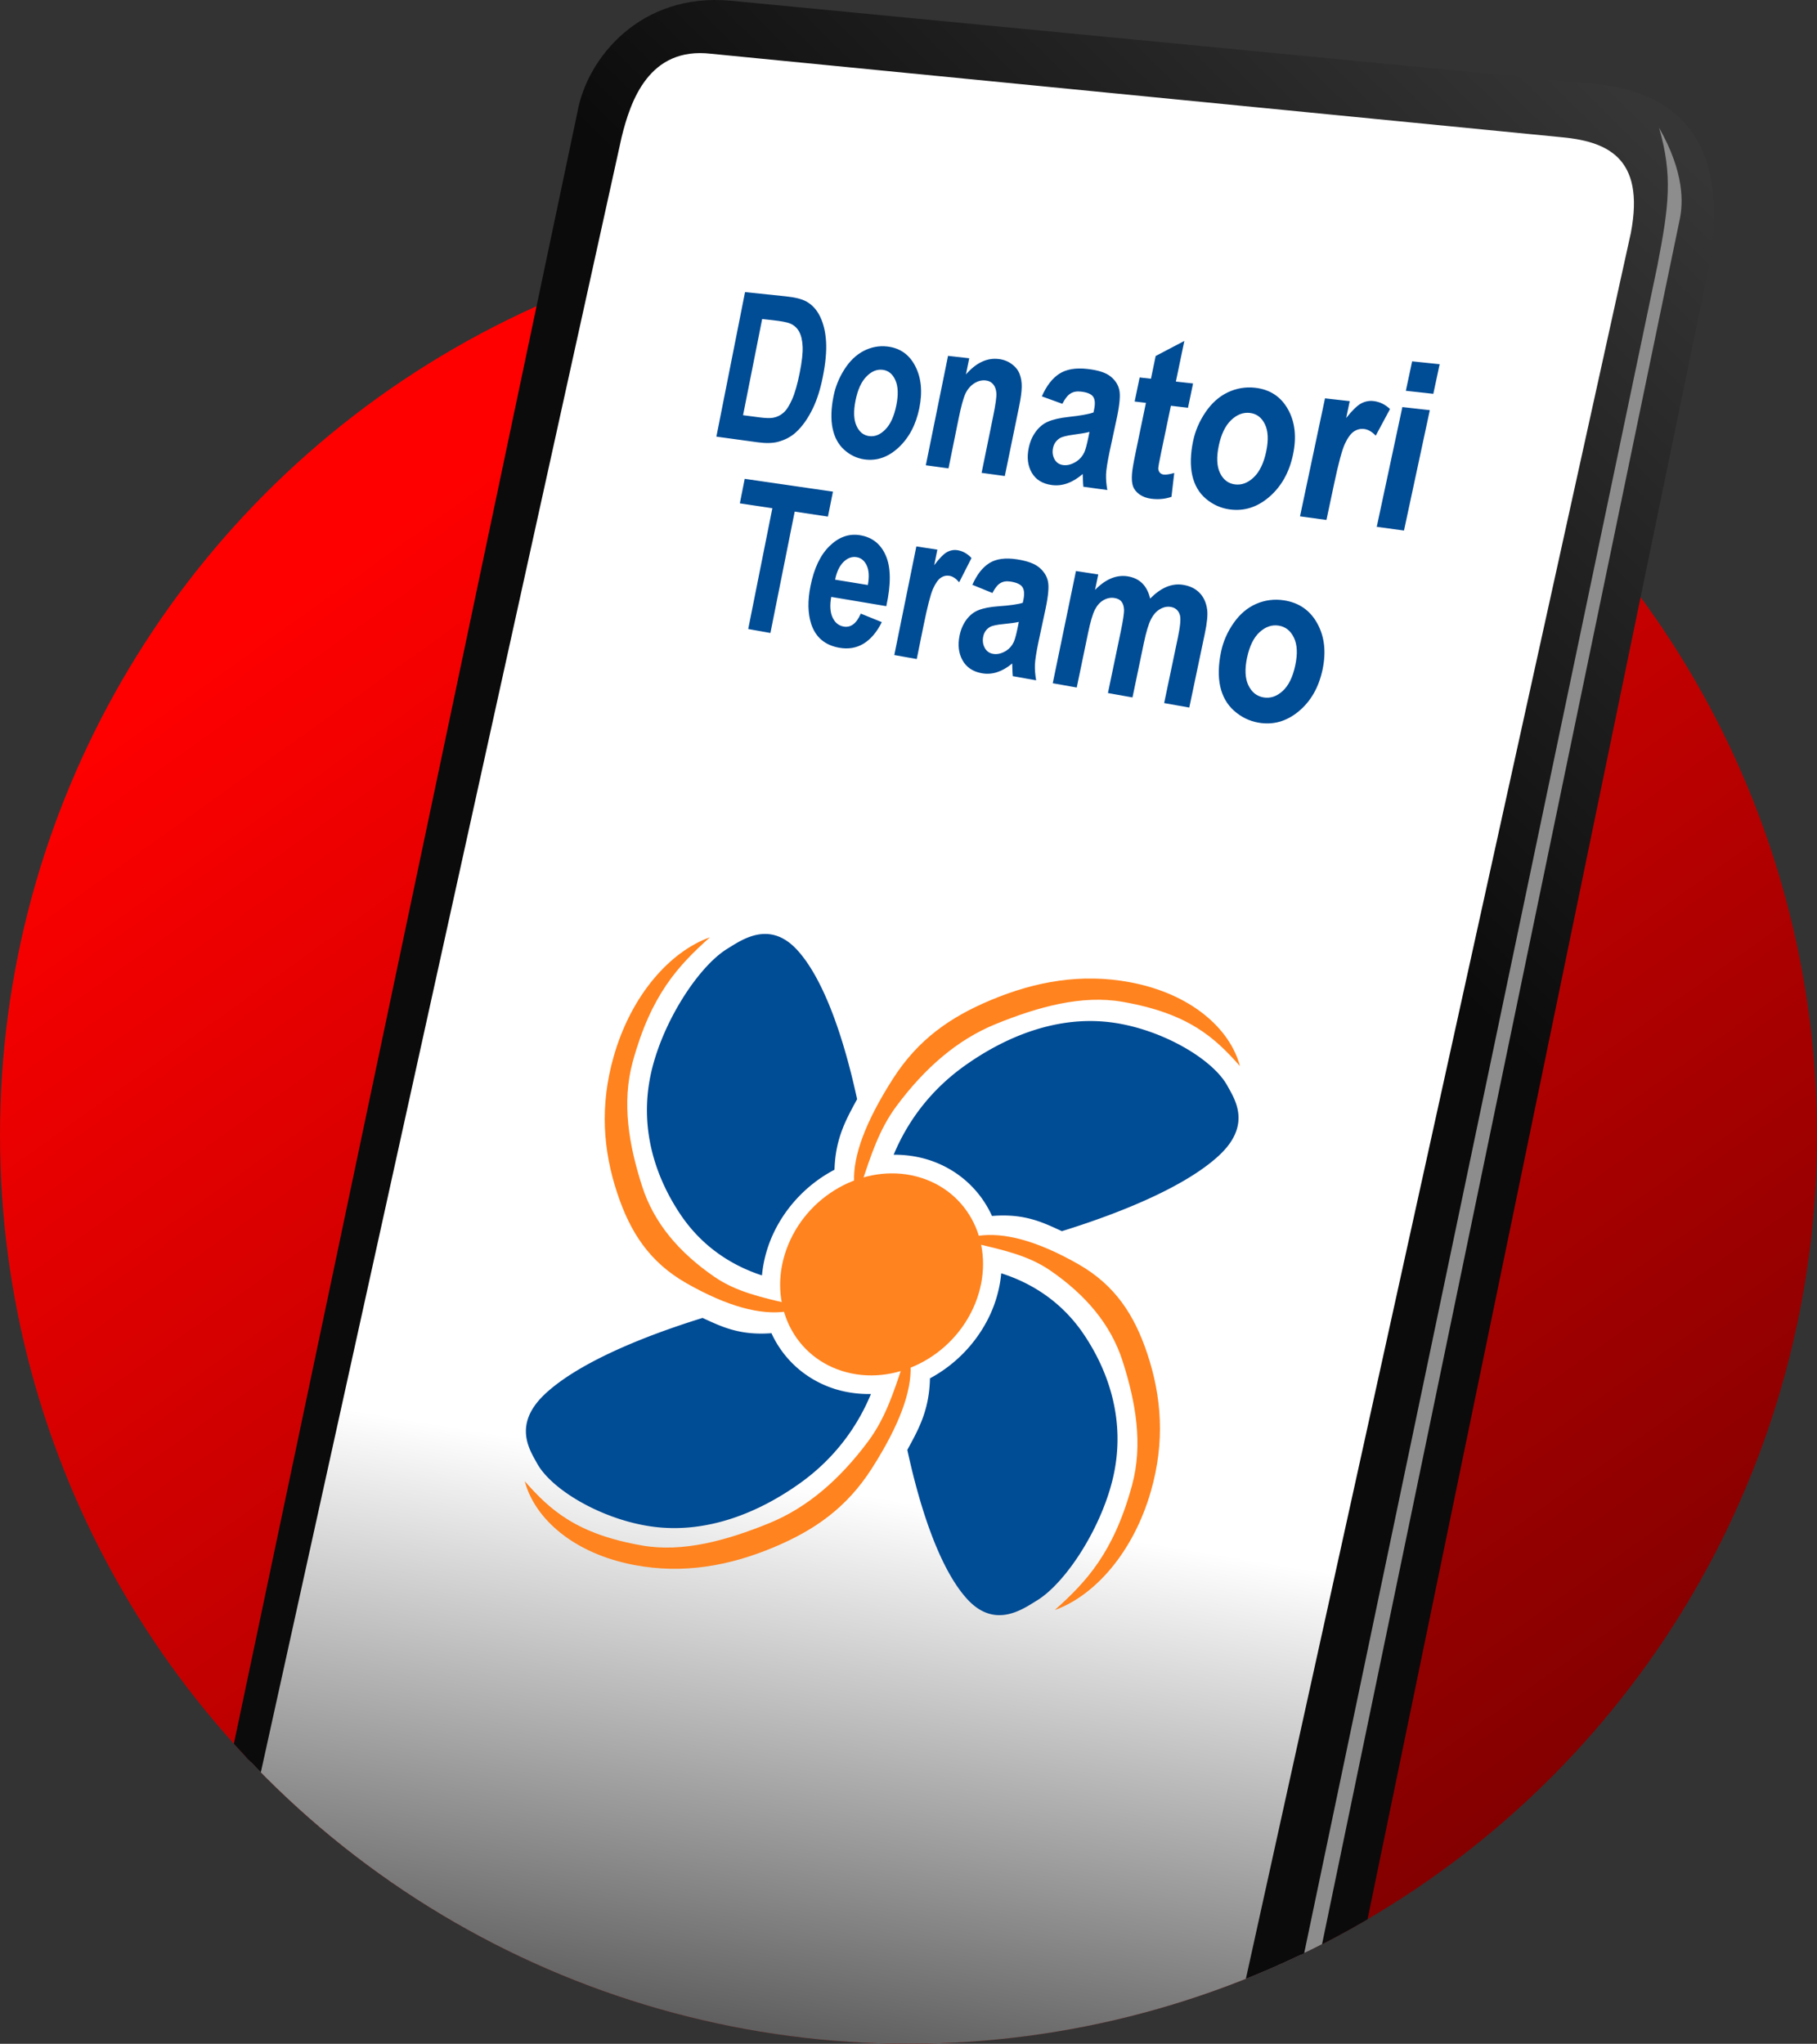 <?xml version="1.0" encoding="UTF-8" standalone="no"?>
<svg
   xmlns:dc="http://purl.org/dc/elements/1.1/"
   xmlns:cc="http://creativecommons.org/ns#"
   xmlns:rdf="http://www.w3.org/1999/02/22-rdf-syntax-ns#"
   xmlns:svg="http://www.w3.org/2000/svg"
   xmlns="http://www.w3.org/2000/svg"
   xmlns:xlink="http://www.w3.org/1999/xlink"
   xmlns:sodipodi="http://sodipodi.sourceforge.net/DTD/sodipodi-0.dtd"
   xmlns:inkscape="http://www.inkscape.org/namespaces/inkscape"
   sodipodi:docname="App.svg"
   inkscape:version="1.0 (4035a4fb49, 2020-05-01)"
   id="svg36765"
   version="1.1"
   viewBox="0 0 78.759 88.579"
   height="88.579mm"
   width="78.759mm">
  <rect x="0" y="0" width="78.759" height="88.579" fill="#333333" stroke="none"/>
  <defs
     id="defs36759">
    <linearGradient
       gradientTransform="translate(-180.144,-61.013)"
       inkscape:collect="always"
       xlink:href="#linearGradient910"
       id="linearGradient912"
       x1="199.65"
       y1="81.25"
       x2="244.284"
       y2="143.524"
       gradientUnits="userSpaceOnUse" />
    <linearGradient
       inkscape:collect="always"
       id="linearGradient910">
      <stop
         style="stop-color:#ff0000;stop-opacity:1"
         offset="0"
         id="stop906" />
      <stop
         style="stop-color:#800000;stop-opacity:1"
         offset="1"
         id="stop908" />
    </linearGradient>
    <clipPath
       clipPathUnits="userSpaceOnUse"
       id="clipPath896">
      <path
         id="path898"
         style="opacity:1;fill:#000000;stroke-width:3.204;stroke-linecap:round;stroke-linejoin:round;paint-order:stroke markers fill"
         d="m 201.789,56.26 -7.835,24.003 a 39.379,39.379 0 0 0 -13.81,29.949 39.379,39.379 0 0 0 39.38,39.38 39.379,39.379 0 0 0 39.38,-39.38 39.379,39.379 0 0 0 -5.406,-19.914 l 2.013,-8.247 4.544,-14.032 -1.871,-7.617 -14.7,-2.138 z" />
    </clipPath>
    <linearGradient
       inkscape:collect="always"
       xlink:href="#linearGradient904"
       id="linearGradient878"
       gradientUnits="userSpaceOnUse"
       x1="218.092"
       y1="125.884"
       x2="214.083"
       y2="149.938" />
    <linearGradient
       id="linearGradient904"
       inkscape:collect="always">
      <stop
         id="stop900"
         offset="0"
         style="stop-color:#ffffff;stop-opacity:1;" />
      <stop
         id="stop902"
         offset="1"
         style="stop-color:#5a5a5a;stop-opacity:1" />
    </linearGradient>
    <linearGradient
       inkscape:collect="always"
       xlink:href="#linearGradient859"
       id="linearGradient880"
       gradientUnits="userSpaceOnUse"
       gradientTransform="translate(89.958)"
       x1="162.099"
       y1="66.55"
       x2="138.98"
       y2="89.936" />
    <linearGradient
       inkscape:collect="always"
       id="linearGradient859">
      <stop
         style="stop-color:#363636;stop-opacity:1"
         offset="0"
         id="stop855" />
      <stop
         style="stop-color:#0b0b0c;stop-opacity:1"
         offset="1"
         id="stop857" />
    </linearGradient>
  </defs>
  <sodipodi:namedview
     inkscape:window-maximized="1"
     inkscape:window-y="-8"
     inkscape:window-x="-8"
     inkscape:window-height="1017"
     inkscape:window-width="1920"
     showgrid="false"
     inkscape:document-rotation="0"
     inkscape:current-layer="layer1"
     inkscape:document-units="mm"
     inkscape:cy="-118.782"
     inkscape:cx="-29.259612"
     inkscape:zoom="0.49497475"
     inkscape:pageshadow="2"
     inkscape:pageopacity="0.0"
     borderopacity="1.0"
     bordercolor="#666666"
     pagecolor="#ffffff"
     id="base" />
  <g
     id="layer1"
     inkscape:groupmode="layer"
     inkscape:label="Livello 1">
    <circle
       style="fill:url(#linearGradient912);fill-opacity:1;stroke-width:3.204;stroke-linecap:round;stroke-linejoin:round;paint-order:stroke markers fill"
       id="path851"
       cx="39.38"
       cy="49.199"
       r="39.379" />
    <g
       transform="translate(-180.144,-61.013)"
       id="g894"
       clip-path="url(#clipPath896)">
      <path
         id="path863"
         d="m 191.32,136.241 -1.47,3.942 4.276,4.41 11.87,7.165 18.521,1.134 12.048,-6.709 4.016,-17.481 11.409,-56.204 0.067,-5.947 -42.092,-4.184 -3.402,3.024 z"
         style="fill:url(#linearGradient878);fill-opacity:1;stroke:#000000;stroke-width:0.265px;stroke-linecap:butt;stroke-linejoin:miter;stroke-opacity:1" />
      <path
         sodipodi:nodetypes="ccccccccccccc"
         id="path847"
         d="m 190.104,137.432 15.066,-71.546 c 0.42,-2.378 2.751,-5.196 6.638,-4.843 l 37.628,3.622 c 4.141,0.486 5.638,3.253 4.754,8.031 l -15.162,73.4 -5.011,1.27 16.818,-76.259 c 0.631,-3.312 -1.073,-3.985 -3.118,-4.158 l -36.752,-3.606 c -2.691,-0.315 -3.49,2.042 -3.875,3.608 l -15.869,71.912 z"
         style="fill:url(#linearGradient880);fill-opacity:1;stroke:none;stroke-width:0.265px;stroke-linecap:butt;stroke-linejoin:miter;stroke-opacity:1" />
      <path
         sodipodi:nodetypes="cccccc"
         id="path853"
         d="m 251.991,72.497 -15.425,73.685 0.803,-0.52 15.59,-75.17 c 0.132,-0.663 0.215,-1.978 -0.902,-3.942 0.597,2.072 0.428,3.391 -0.067,5.947 z"
         style="fill:#8d8d8d;fill-opacity:1;stroke:none;stroke-width:0.265px;stroke-linecap:butt;stroke-linejoin:miter;stroke-opacity:1" />
    </g>
    <g
       id="g3835"
       transform="matrix(0.887,0.281,-0.376,0.917,-173.754,-54.606)">
      <path
         inkscape:connector-curvature="0"
         id="path8102"
         style="fill:#ff831e;fill-opacity:1;stroke:none;stroke-width:0.05px;stroke-linecap:butt;stroke-linejoin:miter;stroke-opacity:1"
         d="m 252.936,43.661 c -1.226,0.083 -2.453,0.201 -3.678,-0.141 -1.969,-0.55 -3.579,-1.452 -4.739,-2.829 -1.298,-1.542 -2.375,-3.218 -2.617,-5.093 -0.394,-3.049 0.264,-4.615 1.132,-6.224 -1.452,1.107 -2.379,3.426 -2.051,6.242 0.263,2.261 1.215,4.1 2.586,5.697 1.252,1.459 2.614,2.453 4.593,2.844 2.172,0.429 3.753,0.36 4.81,-0.141 l 0.566,-0.424 -0.035,-0.318 z m 7.039,-5.003 c 1.226,-0.083 2.453,-0.201 3.678,0.141 1.969,0.55 3.579,1.452 4.739,2.829 1.298,1.542 2.375,3.218 2.617,5.093 0.394,3.049 -0.264,4.615 -1.132,6.224 1.452,-1.107 2.379,-3.426 2.051,-6.242 -0.263,-2.261 -1.215,-4.1 -2.586,-5.697 -1.252,-1.459 -2.614,-2.453 -4.593,-2.844 -2.172,-0.429 -3.753,-0.36 -4.81,0.141 l -0.566,0.424 0.035,0.318 z m -1.018,6.021 c 0.083,1.226 0.201,2.453 -0.141,3.678 -0.55,1.969 -1.452,3.579 -2.829,4.739 -1.542,1.298 -3.218,2.375 -5.093,2.617 -3.049,0.394 -4.615,-0.264 -6.224,-1.132 1.107,1.452 3.426,2.379 6.242,2.051 2.261,-0.263 4.1,-1.215 5.697,-2.586 1.459,-1.252 2.453,-2.614 2.844,-4.593 0.429,-2.172 0.36,-3.753 -0.141,-4.81 l -0.424,-0.566 -0.318,0.035 z m -5.003,-7.039 c -0.083,-1.226 -0.201,-2.453 0.141,-3.678 0.55,-1.969 1.452,-3.579 2.829,-4.739 1.542,-1.298 3.218,-2.375 5.093,-2.617 3.049,-0.394 4.615,0.264 6.224,1.132 -1.107,-1.452 -3.426,-2.379 -6.242,-2.051 -2.261,0.263 -4.1,1.215 -5.697,2.586 -1.459,1.252 -2.453,2.614 -2.844,4.593 -0.429,2.172 -0.36,3.753 0.141,4.81 l 0.424,0.566 0.318,-0.035 z" />
      <circle
         style="fill:#ff831e;fill-opacity:1;stroke:none;stroke-width:0.266;stroke-linecap:round;stroke-linejoin:round;stroke-miterlimit:4;stroke-dasharray:none;stroke-dashoffset:0;stroke-opacity:1;paint-order:stroke markers fill"
         id="path8094"
         cx="256.436"
         cy="41.2"
         r="4.564" />
      <path
         inkscape:connector-curvature="0"
         style="fill:#004c95;fill-opacity:1;stroke:none;stroke-width:0.05px;stroke-linecap:butt;stroke-linejoin:miter;stroke-opacity:1"
         d="m 263.518,27.491 c -0.612,-0.005 -1.224,0.044 -1.801,0.158 -2.314,0.456 -4.119,1.935 -5.393,3.731 -1.051,1.481 -1.48,3.101 -1.488,4.654 a 5.413,5.413 0 0 1 1.6,-0.248 5.413,5.413 0 0 1 3.738,1.507 c 1.374,-0.548 2.323,-0.402 3.293,-0.29 2.683,-1.866 4.656,-3.709 5.446,-5.234 0.902,-1.739 -0.32,-2.585 -0.866,-3.041 -0.86,-0.719 -2.694,-1.222 -4.53,-1.237 z m -17.626,0.937 c -0.993,-0.011 -1.555,0.779 -1.897,1.188 -0.958,1.147 -1.533,4.025 -1.079,6.331 0.456,2.314 1.935,4.119 3.731,5.393 1.475,1.046 3.086,1.476 4.633,1.488 a 5.413,5.413 0 0 1 -0.257,-1.629 5.413,5.413 0 0 1 1.52,-3.753 c -0.528,-1.35 -0.383,-2.29 -0.273,-3.25 -1.866,-2.683 -3.709,-4.656 -5.234,-5.446 -0.435,-0.225 -0.814,-0.318 -1.145,-0.322 z m 15.699,11.141 a 5.413,5.413 0 0 1 0.258,1.63 5.413,5.413 0 0 1 -1.478,3.708 c 0.548,1.374 0.402,2.323 0.29,3.294 1.866,2.683 3.709,4.656 5.234,5.446 1.739,0.902 2.585,-0.32 3.042,-0.866 0.958,-1.147 1.533,-4.025 1.079,-6.331 -0.456,-2.314 -1.935,-4.119 -3.731,-5.393 -1.494,-1.06 -3.128,-1.487 -4.693,-1.488 z m -8.877,5.551 c -1.351,0.528 -2.29,0.384 -3.25,0.274 -2.683,1.866 -4.656,3.709 -5.446,5.234 -0.902,1.739 0.32,2.585 0.866,3.041 1.147,0.958 4.025,1.533 6.331,1.079 2.314,-0.456 4.119,-1.935 5.393,-3.731 1.055,-1.487 1.483,-3.113 1.488,-4.672 a 5.413,5.413 0 0 1 -1.659,0.267 5.413,5.413 0 0 1 -3.722,-1.492 z"
         id="path8116" />
    </g>
    <path
       d="m 52.929,28.239 c 0.093,-0.441 0.275,-0.854 0.544,-1.238 0.269,-0.385 0.594,-0.661 0.975,-0.828 0.385,-0.167 0.788,-0.218 1.207,-0.154 0.65,0.1 1.133,0.434 1.445,1.003 0.313,0.568 0.389,1.237 0.225,2.005 -0.165,0.774 -0.514,1.379 -1.047,1.815 -0.527,0.431 -1.107,0.589 -1.739,0.476 -0.389,-0.069 -0.737,-0.24 -1.045,-0.511 -0.304,-0.27 -0.505,-0.62 -0.602,-1.052 -0.096,-0.434 -0.083,-0.939 0.037,-1.516 z m 1.126,0.26 c -0.106,0.5 -0.087,0.9 0.056,1.2 0.144,0.301 0.362,0.476 0.656,0.527 0.294,0.051 0.569,-0.04 0.826,-0.273 0.259,-0.233 0.443,-0.606 0.551,-1.117 0.107,-0.499 0.087,-0.899 -0.059,-1.2 -0.143,-0.3 -0.363,-0.474 -0.658,-0.521 -0.295,-0.047 -0.57,0.047 -0.828,0.282 -0.257,0.234 -0.437,0.602 -0.543,1.102 z m -7.417,-3.751 0.967,0.149 -0.139,0.669 c 0.455,-0.466 0.924,-0.662 1.409,-0.588 0.257,0.04 0.469,0.139 0.633,0.299 0.163,0.16 0.279,0.381 0.346,0.665 0.234,-0.236 0.468,-0.404 0.703,-0.503 0.236,-0.099 0.473,-0.13 0.71,-0.094 0.303,0.046 0.544,0.161 0.723,0.344 0.18,0.18 0.292,0.423 0.335,0.729 0.031,0.226 -0.003,0.578 -0.104,1.055 l -0.671,3.193 -1.089,-0.194 0.595,-2.84 c 0.103,-0.494 0.133,-0.819 0.088,-0.974 -0.061,-0.204 -0.196,-0.322 -0.405,-0.355 -0.152,-0.024 -0.306,0.009 -0.463,0.1 -0.157,0.091 -0.287,0.24 -0.391,0.448 -0.104,0.205 -0.204,0.54 -0.302,1.005 l -0.495,2.371 -1.064,-0.19 0.561,-2.692 c 0.099,-0.479 0.145,-0.791 0.136,-0.936 -0.009,-0.145 -0.047,-0.258 -0.113,-0.339 -0.065,-0.08 -0.165,-0.131 -0.301,-0.153 -0.163,-0.026 -0.32,0.005 -0.473,0.092 -0.153,0.087 -0.279,0.227 -0.378,0.421 -0.097,0.194 -0.194,0.526 -0.291,0.995 l -0.493,2.372 -1.04,-0.185 z m -3.621,0.952 -0.869,-0.354 c 0.197,-0.445 0.443,-0.76 0.739,-0.943 0.296,-0.184 0.694,-0.238 1.192,-0.161 0.455,0.07 0.781,0.19 0.977,0.362 0.197,0.169 0.32,0.365 0.367,0.589 0.051,0.222 0.018,0.611 -0.097,1.168 l -0.32,1.494 c -0.088,0.425 -0.136,0.742 -0.147,0.951 -0.007,0.206 0.01,0.433 0.053,0.679 l -1.012,-0.18 c -0.009,-0.089 -0.016,-0.22 -0.02,-0.393 -0.002,-0.079 -0.004,-0.13 -0.005,-0.156 -0.217,0.181 -0.436,0.306 -0.655,0.377 -0.218,0.07 -0.438,0.086 -0.66,0.046 -0.39,-0.07 -0.67,-0.258 -0.84,-0.564 -0.168,-0.305 -0.21,-0.661 -0.127,-1.067 0.055,-0.269 0.155,-0.5 0.299,-0.692 0.146,-0.195 0.321,-0.334 0.527,-0.414 0.209,-0.083 0.496,-0.139 0.864,-0.166 0.496,-0.034 0.847,-0.085 1.051,-0.151 l 0.026,-0.127 c 0.051,-0.245 0.038,-0.427 -0.038,-0.546 -0.074,-0.121 -0.247,-0.203 -0.514,-0.246 -0.181,-0.029 -0.331,-0.005 -0.45,0.069 -0.118,0.071 -0.232,0.213 -0.34,0.426 z m 1.144,1.254 c -0.142,0.033 -0.361,0.063 -0.658,0.092 -0.296,0.028 -0.494,0.071 -0.596,0.129 -0.156,0.095 -0.252,0.233 -0.288,0.413 -0.037,0.177 -0.015,0.339 0.063,0.487 0.079,0.147 0.199,0.235 0.362,0.264 0.182,0.032 0.372,-0.013 0.569,-0.135 0.146,-0.093 0.256,-0.22 0.329,-0.38 0.049,-0.104 0.105,-0.309 0.168,-0.615 z m -4.424,1.609 -0.973,-0.173 0.956,-4.708 0.91,0.14 -0.137,0.674 c 0.221,-0.294 0.405,-0.482 0.549,-0.564 0.147,-0.082 0.301,-0.111 0.461,-0.086 0.227,0.035 0.429,0.148 0.607,0.339 l -0.534,1.051 c -0.139,-0.164 -0.28,-0.258 -0.423,-0.28 -0.139,-0.022 -0.266,0.008 -0.382,0.091 -0.115,0.08 -0.226,0.242 -0.335,0.485 -0.105,0.244 -0.239,0.768 -0.403,1.572 z m -2.426,-1.969 0.912,0.37 c -0.215,0.431 -0.479,0.742 -0.793,0.933 -0.31,0.188 -0.662,0.246 -1.055,0.176 -0.62,-0.111 -1.023,-0.455 -1.213,-1.031 -0.148,-0.46 -0.158,-1.01 -0.029,-1.65 0.154,-0.765 0.427,-1.339 0.822,-1.724 0.396,-0.389 0.832,-0.547 1.307,-0.474 0.537,0.082 0.915,0.379 1.135,0.889 0.221,0.509 0.228,1.239 0.02,2.188 l -2.387,-0.401 c -0.067,0.365 -0.048,0.661 0.057,0.89 0.105,0.226 0.266,0.358 0.484,0.396 0.148,0.026 0.284,-0.005 0.407,-0.093 0.123,-0.088 0.235,-0.244 0.334,-0.469 z m 0.307,-1.239 c 0.065,-0.359 0.049,-0.642 -0.05,-0.848 -0.098,-0.209 -0.244,-0.329 -0.438,-0.36 -0.207,-0.033 -0.398,0.038 -0.572,0.212 -0.174,0.174 -0.293,0.428 -0.359,0.764 z m -5.186,1.907 1.046,-5.235 -1.409,-0.212 0.211,-1.062 3.825,0.555 -0.218,1.082 -1.44,-0.217 -1.053,5.26 z m 28.505,-10.325 0.273,-1.276 1.193,0.124 -0.275,1.283 z m -1.261,5.896 1.11,-5.19 1.19,0.134 -1.119,5.217 z m -2.18,-0.298 -1.146,-0.156 1.083,-5.114 1.072,0.121 -0.155,0.732 c 0.258,-0.325 0.472,-0.534 0.642,-0.628 0.172,-0.093 0.353,-0.13 0.541,-0.108 0.267,0.03 0.507,0.145 0.718,0.346 l -0.619,1.154 c -0.165,-0.173 -0.333,-0.269 -0.502,-0.289 -0.163,-0.019 -0.312,0.018 -0.448,0.111 -0.134,0.09 -0.265,0.269 -0.389,0.535 -0.122,0.267 -0.276,0.837 -0.461,1.711 z m -5.778,-3.427 c 0.092,-0.439 0.271,-0.853 0.536,-1.244 0.266,-0.391 0.585,-0.677 0.961,-0.857 0.379,-0.18 0.776,-0.247 1.188,-0.201 0.64,0.072 1.115,0.382 1.423,0.93 0.308,0.547 0.382,1.204 0.22,1.969 -0.162,0.77 -0.507,1.382 -1.031,1.833 -0.519,0.447 -1.091,0.626 -1.713,0.541 -0.383,-0.053 -0.725,-0.206 -1.029,-0.461 -0.3,-0.254 -0.497,-0.591 -0.593,-1.013 -0.094,-0.424 -0.082,-0.923 0.037,-1.497 z m 1.11,0.211 c -0.105,0.498 -0.086,0.892 0.055,1.182 0.141,0.291 0.356,0.455 0.644,0.493 0.291,0.038 0.562,-0.063 0.814,-0.303 0.256,-0.241 0.436,-0.616 0.544,-1.125 0.104,-0.496 0.085,-0.89 -0.058,-1.182 -0.141,-0.29 -0.357,-0.453 -0.649,-0.487 -0.29,-0.034 -0.562,0.07 -0.815,0.312 -0.252,0.242 -0.431,0.611 -0.535,1.11 z m -1.114,-2.699 -0.22,1.053 -0.741,-0.087 -0.418,2.003 c -0.085,0.405 -0.127,0.643 -0.129,0.713 0.002,0.067 0.022,0.126 0.061,0.176 0.042,0.05 0.099,0.08 0.17,0.09 0.1,0.013 0.253,-0.01 0.461,-0.069 l -0.12,1.034 c -0.28,0.097 -0.577,0.123 -0.893,0.08 -0.193,-0.027 -0.359,-0.089 -0.498,-0.188 -0.138,-0.102 -0.231,-0.22 -0.278,-0.353 -0.045,-0.137 -0.059,-0.314 -0.042,-0.531 0.009,-0.155 0.061,-0.463 0.157,-0.925 l 0.447,-2.156 -0.489,-0.058 0.217,-1.042 0.49,0.055 0.204,-0.985 1.243,-0.653 -0.367,1.76 z m -5.665,0.881 -0.89,-0.322 c 0.201,-0.456 0.453,-0.783 0.756,-0.979 0.304,-0.197 0.711,-0.267 1.222,-0.209 0.467,0.052 0.801,0.161 1.002,0.326 0.202,0.162 0.327,0.355 0.376,0.579 0.053,0.221 0.019,0.615 -0.097,1.18 l -0.326,1.517 c -0.089,0.432 -0.14,0.753 -0.15,0.963 -0.007,0.208 0.012,0.436 0.055,0.682 L 46.959,21.096 c -0.01,-0.09 -0.017,-0.221 -0.022,-0.395 -0.002,-0.079 -0.003,-0.131 -0.006,-0.157 -0.222,0.191 -0.445,0.326 -0.67,0.405 -0.223,0.08 -0.449,0.104 -0.677,0.072 -0.4,-0.055 -0.687,-0.233 -0.862,-0.535 -0.173,-0.301 -0.217,-0.657 -0.132,-1.069 0.056,-0.273 0.158,-0.509 0.306,-0.708 0.149,-0.203 0.328,-0.349 0.539,-0.438 0.214,-0.092 0.509,-0.159 0.885,-0.201 0.509,-0.054 0.869,-0.119 1.078,-0.194 l 0.027,-0.129 c 0.052,-0.249 0.039,-0.432 -0.039,-0.548 -0.077,-0.119 -0.254,-0.195 -0.528,-0.227 -0.185,-0.022 -0.339,0.007 -0.461,0.087 -0.122,0.076 -0.237,0.224 -0.348,0.443 z m 1.176,1.218 c -0.145,0.038 -0.371,0.078 -0.675,0.118 -0.304,0.04 -0.507,0.091 -0.611,0.153 -0.159,0.102 -0.258,0.244 -0.295,0.427 -0.037,0.18 -0.015,0.342 0.065,0.488 0.081,0.145 0.205,0.229 0.372,0.251 0.187,0.025 0.382,-0.028 0.583,-0.159 0.15,-0.1 0.262,-0.232 0.337,-0.395 0.049,-0.107 0.106,-0.316 0.171,-0.626 z m -3.671,1.912 -1.006,-0.137 0.5,-2.445 c 0.106,-0.518 0.153,-0.855 0.14,-1.011 -0.011,-0.159 -0.057,-0.286 -0.137,-0.382 -0.079,-0.096 -0.185,-0.151 -0.321,-0.167 -0.173,-0.02 -0.341,0.022 -0.502,0.126 -0.162,0.104 -0.288,0.251 -0.38,0.443 -0.089,0.192 -0.189,0.554 -0.297,1.086 l -0.438,2.155 -0.983,-0.134 0.963,-4.742 0.919,0.104 -0.143,0.701 c 0.438,-0.502 0.908,-0.726 1.411,-0.669 0.222,0.025 0.415,0.099 0.579,0.223 0.164,0.121 0.277,0.265 0.339,0.433 0.064,0.169 0.094,0.355 0.089,0.559 -0.002,0.205 -0.042,0.493 -0.118,0.866 z M 36.13,17.17 c 0.082,-0.408 0.238,-0.794 0.469,-1.157 0.231,-0.365 0.509,-0.632 0.833,-0.801 0.327,-0.17 0.668,-0.235 1.023,-0.195 0.55,0.062 0.957,0.345 1.217,0.851 0.261,0.504 0.321,1.112 0.177,1.821 -0.145,0.714 -0.445,1.283 -0.898,1.706 -0.449,0.418 -0.941,0.59 -1.476,0.516 -0.329,-0.045 -0.624,-0.185 -0.883,-0.418 -0.257,-0.232 -0.425,-0.544 -0.504,-0.934 -0.079,-0.393 -0.065,-0.855 0.042,-1.388 z m 0.954,0.186 c -0.093,0.462 -0.08,0.827 0.039,1.094 0.119,0.268 0.303,0.418 0.552,0.451 0.25,0.033 0.483,-0.063 0.702,-0.288 0.221,-0.225 0.38,-0.574 0.475,-1.046 0.093,-0.46 0.079,-0.825 -0.043,-1.094 -0.119,-0.268 -0.304,-0.416 -0.554,-0.446 -0.25,-0.029 -0.484,0.069 -0.703,0.296 -0.219,0.226 -0.375,0.57 -0.468,1.033 z m -4.79,-4.696 1.751,0.182 c 0.399,0.041 0.697,0.114 0.891,0.217 0.262,0.14 0.466,0.361 0.613,0.665 0.147,0.304 0.233,0.667 0.258,1.089 0.025,0.419 -0.023,0.929 -0.143,1.527 -0.105,0.526 -0.246,0.972 -0.421,1.34 -0.214,0.448 -0.462,0.8 -0.743,1.057 -0.212,0.194 -0.473,0.332 -0.783,0.414 -0.231,0.06 -0.524,0.066 -0.878,0.018 L 31.052,18.924 Z m 0.742,1.167 -0.828,4.169 0.713,0.093 c 0.268,0.035 0.466,0.04 0.593,0.016 0.167,-0.031 0.314,-0.102 0.441,-0.213 0.13,-0.11 0.255,-0.303 0.377,-0.577 0.123,-0.278 0.233,-0.662 0.331,-1.154 0.098,-0.492 0.141,-0.873 0.127,-1.144 -0.013,-0.271 -0.064,-0.487 -0.153,-0.647 -0.089,-0.161 -0.219,-0.277 -0.39,-0.349 -0.127,-0.055 -0.388,-0.104 -0.781,-0.147 z"
       style="font-style:normal;font-variant:normal;font-weight:bold;font-stretch:normal;font-size:10.583px;line-height:0.9;font-family:arial;-inkscape-font-specification:'arial Bold';text-align:center;letter-spacing:0px;word-spacing:0px;text-anchor:middle;fill:#004c95;fill-opacity:1;stroke-width:0.048"
       id="path37517" />
  </g>
</svg>
